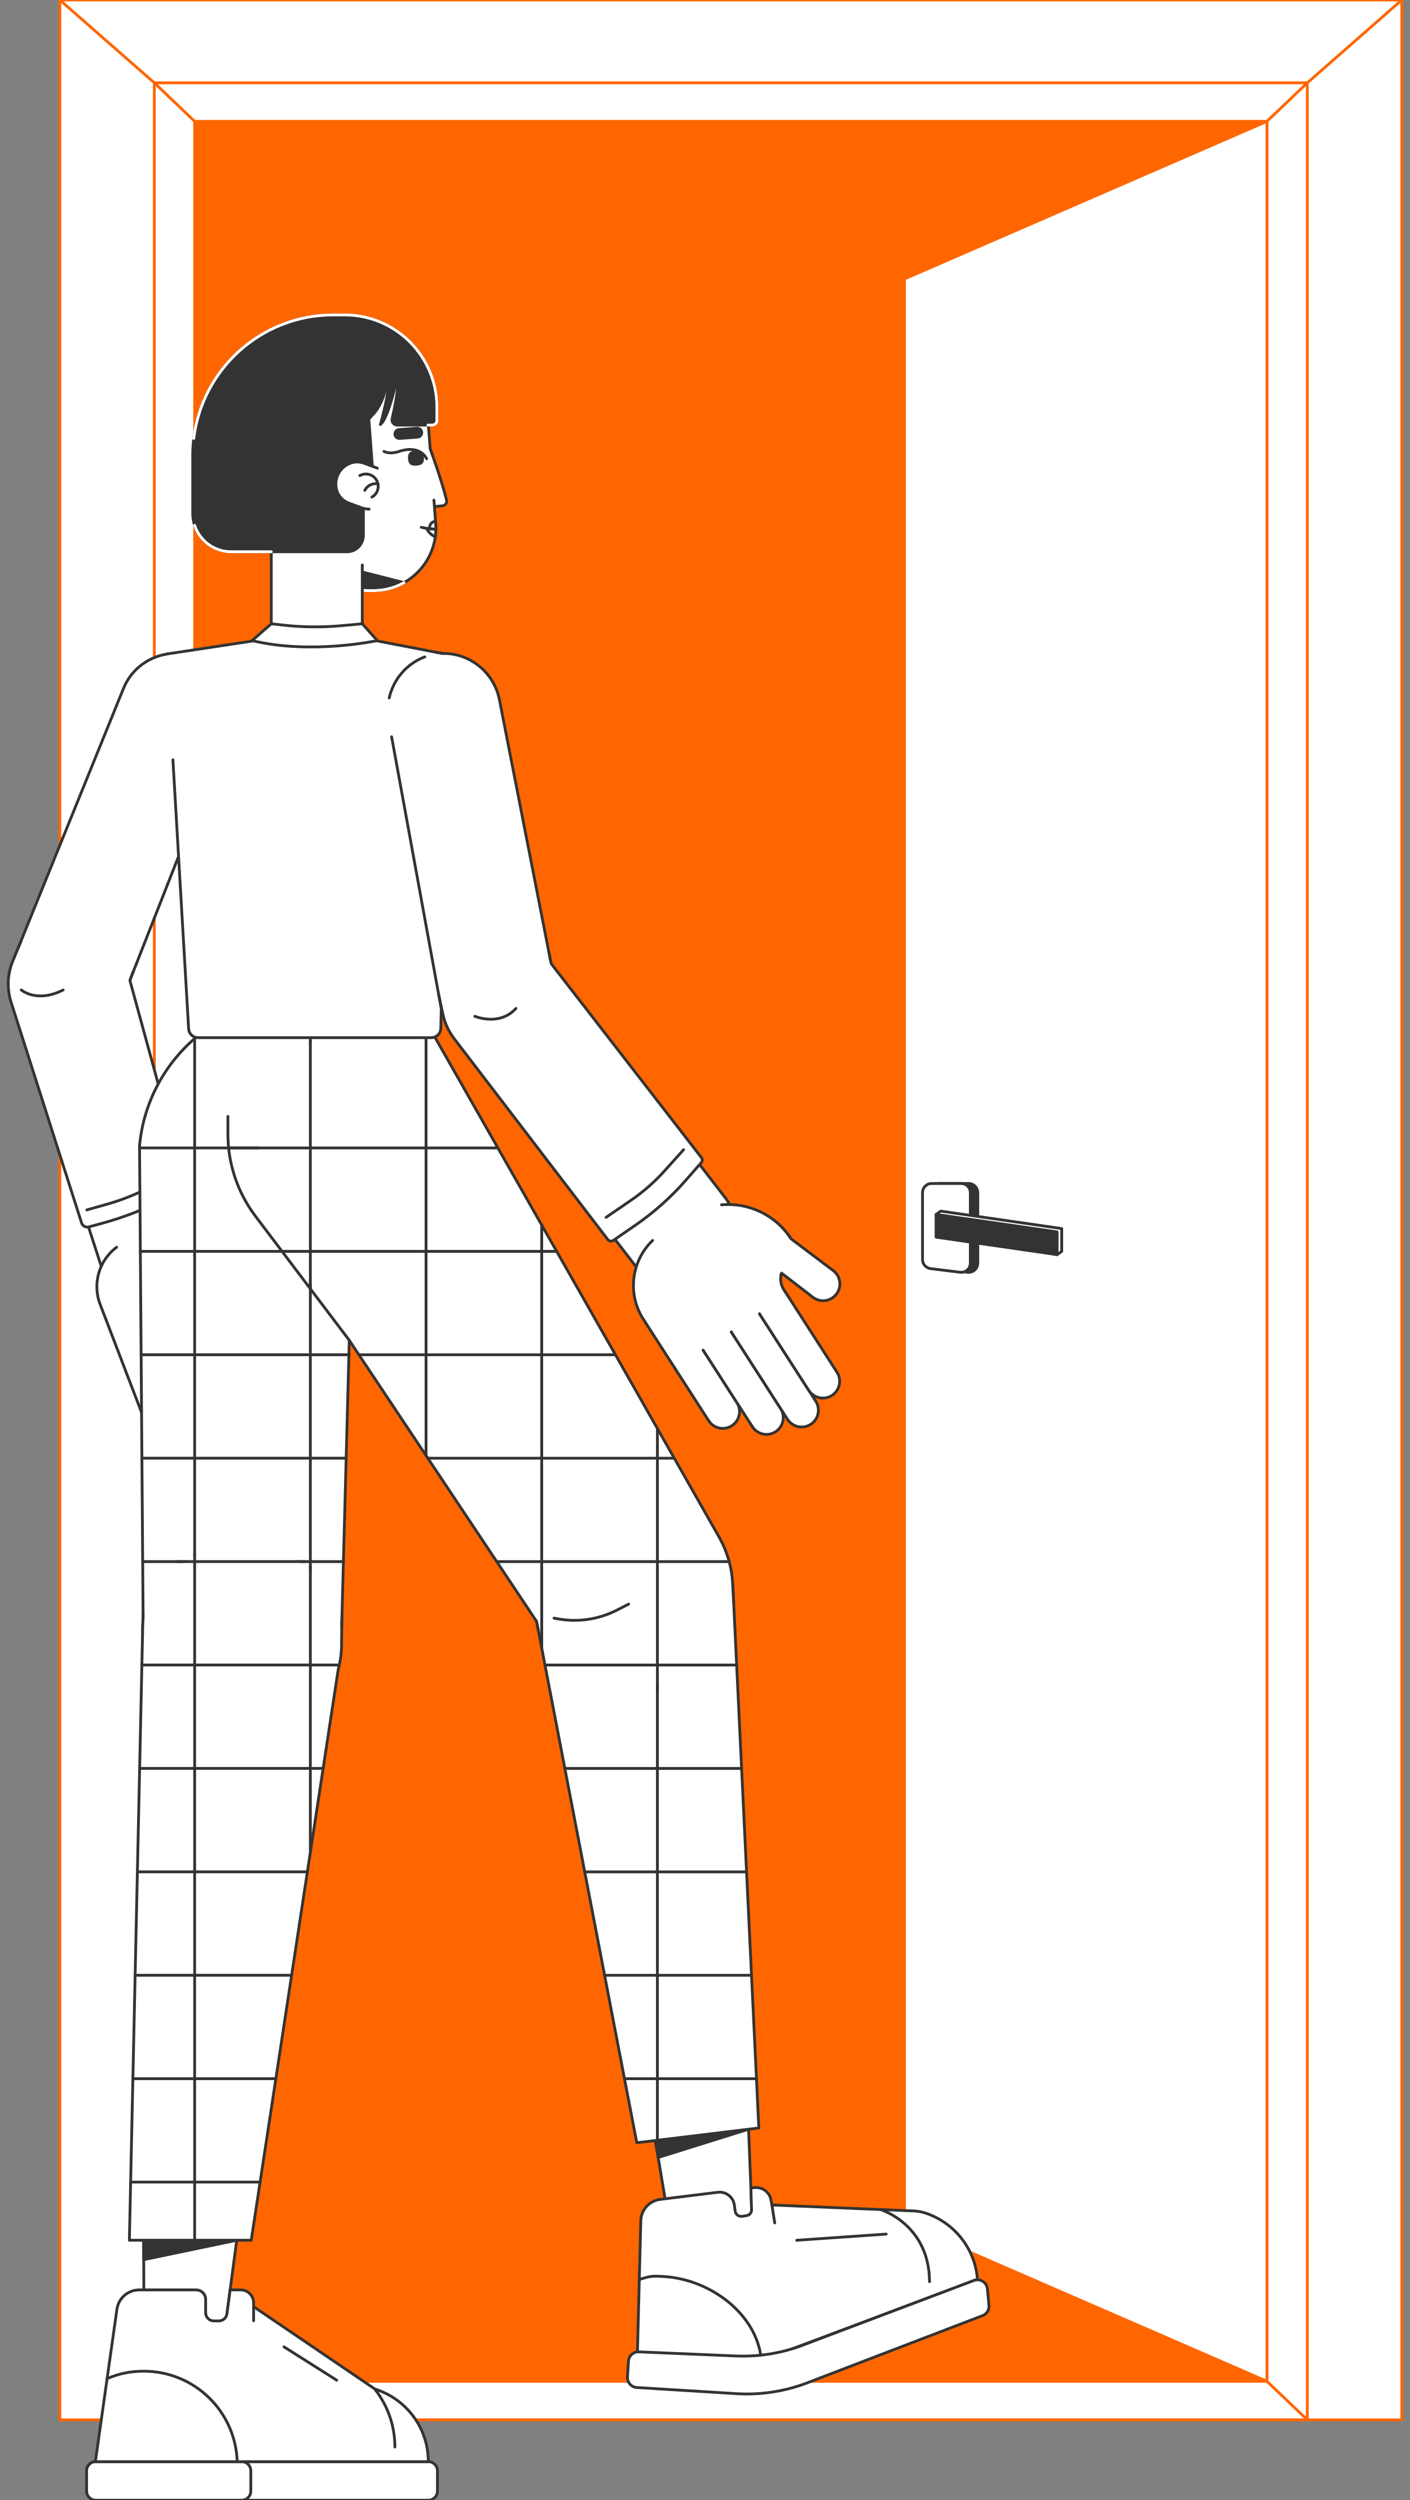 <svg width="158" height="280" viewBox="0 0 158 280" fill="none" xmlns="http://www.w3.org/2000/svg">
<rect x="0" y="0" width="158" height="280" fill="#808080" stroke="none"/>
<path d="M157.077 0H6.707V270.998H157.077V0Z" fill="white" stroke="#FF6600" stroke-width="0.314" stroke-miterlimit="10" stroke-linecap="round" stroke-linejoin="round"/>
<path d="M146.492 9.278L157.077 0" stroke="#FF6600" stroke-width="0.314" stroke-miterlimit="10" stroke-linecap="round" stroke-linejoin="round"/>
<path d="M6.707 0L17.292 9.278" stroke="#FF6600" stroke-width="0.314" stroke-miterlimit="10" stroke-linecap="round" stroke-linejoin="round"/>
<path d="M146.491 9.276H17.292V270.996H146.491V9.276Z" fill="white" stroke="#FF6600" stroke-width="0.314" stroke-miterlimit="10" stroke-linecap="round" stroke-linejoin="round"/>
<path d="M21.812 13.589L17.292 9.276" stroke="#FF6600" stroke-width="0.314" stroke-miterlimit="10" stroke-linecap="round" stroke-linejoin="round"/>
<path d="M141.972 13.589L146.491 9.276" stroke="#FF6600" stroke-width="0.314" stroke-miterlimit="10" stroke-linecap="round" stroke-linejoin="round"/>
<path d="M141.972 266.684L146.491 270.996" stroke="#FF6600" stroke-width="0.314" stroke-miterlimit="10" stroke-linecap="round" stroke-linejoin="round"/>
<path d="M17.292 270.996L21.812 266.684" stroke="#FF6600" stroke-width="0.314" stroke-miterlimit="10" stroke-linecap="round" stroke-linejoin="round"/>
<path d="M141.972 13.59H21.812V266.684H141.972V13.59Z" fill="#FF6600" stroke="#FF6600" stroke-width="0.314" stroke-miterlimit="10" stroke-linecap="round" stroke-linejoin="round"/>
<path d="M141.972 266.684L101.358 249.043V31.232L141.972 13.59V266.684Z" fill="white" stroke="#FF6600" stroke-width="0.314" stroke-miterlimit="10" stroke-linecap="round" stroke-linejoin="round"/>
<path d="M108.418 142.481L105.105 142.072C104.593 142.009 104.208 141.574 104.208 141.057V133.563C104.208 132.999 104.666 132.541 105.23 132.541H108.543C109.108 132.541 109.566 132.999 109.566 133.563V141.466C109.566 142.081 109.028 142.556 108.418 142.481Z" fill="#333333" stroke="#333333" stroke-width="0.314" stroke-miterlimit="10" stroke-linecap="round" stroke-linejoin="round"/>
<path d="M107.585 142.481L104.272 142.072C103.759 142.009 103.375 141.574 103.375 141.057V133.563C103.375 132.999 103.832 132.541 104.397 132.541H107.71C108.275 132.541 108.732 132.999 108.732 133.563V141.466C108.732 142.081 108.194 142.556 107.585 142.481Z" fill="white" stroke="#333333" stroke-width="0.314" stroke-miterlimit="10" stroke-linecap="round" stroke-linejoin="round"/>
<path d="M118.974 140.137L118.452 140.507L105.416 138.181L104.894 136.002L105.416 135.633L118.974 137.589V140.137Z" fill="white" stroke="#333333" stroke-width="0.314" stroke-miterlimit="10" stroke-linecap="round" stroke-linejoin="round"/>
<path d="M118.452 140.508L104.894 138.551V136.003L118.452 137.959V140.508Z" fill="#333333" stroke="#333333" stroke-width="0.314" stroke-miterlimit="10" stroke-linecap="round" stroke-linejoin="round"/>
<path d="M5.239 115.816C2.024 114.464 0.231 110.5 1.583 107.284L13.86 77.042C15.212 73.827 18.914 72.316 22.129 73.668C25.345 75.02 26.855 78.722 25.503 81.938L13.509 112.442C12.157 115.657 8.454 117.168 5.239 115.816Z" fill="white" stroke="#333333" stroke-width="0.314" stroke-miterlimit="10" stroke-linecap="round" stroke-linejoin="round"/>
<path d="M18.746 147.54C15.381 148.461 12.608 146.23 11.687 142.866L1.596 111.713C0.675 108.349 2.656 104.875 6.02 103.954C9.384 103.033 12.858 105.014 13.778 108.378L22.419 139.926C23.34 143.29 22.11 146.619 18.746 147.54Z" fill="white" stroke="#333333" stroke-width="0.314" stroke-miterlimit="10" stroke-linecap="round" stroke-linejoin="round"/>
<path d="M18.219 137.479L14.398 138.943C11.553 140.033 10.13 143.224 11.22 146.069L14.235 153.937L26.223 149.343L25.562 147.619C25.209 146.699 25.792 145.688 26.765 145.53L28.316 144.308L27.241 141.503C25.861 137.9 21.821 136.099 18.219 137.479Z" fill="white"/>
<path d="M13.063 139.678C11.138 141.119 10.317 143.713 11.22 146.069L14.235 153.937L26.223 149.343L25.562 147.619C25.209 146.699 25.792 145.688 26.765 145.53L28.316 144.308L27.241 141.503C26.057 138.413 22.918 136.648 19.776 137.079" stroke="#333333" stroke-width="0.314" stroke-miterlimit="10" stroke-linecap="round" stroke-linejoin="round"/>
<path d="M26.573 141.441L23.75 143.919L29.481 150.452C30.165 151.232 31.352 151.309 32.132 150.625C32.911 149.941 32.989 148.754 32.305 147.974L26.573 141.441Z" fill="white"/>
<path d="M27.557 142.325L27.718 142.746L32.305 147.974C32.989 148.754 32.912 149.941 32.132 150.625C31.352 151.309 30.165 151.232 29.481 150.452L25.736 146.183L22.426 145.67C20.534 145.377 18.751 144.595 17.253 143.401" stroke="#333333" stroke-width="0.314" stroke-miterlimit="10" stroke-linecap="round" stroke-linejoin="round"/>
<path d="M26.071 148.948L22.563 150.292L26.213 159.819C26.584 160.787 27.671 161.272 28.639 160.901C29.608 160.529 30.092 159.443 29.721 158.475L26.071 148.948Z" fill="white"/>
<path d="M22.668 150.566L26.213 159.819C26.584 160.787 27.67 161.272 28.639 160.901C29.608 160.529 30.092 159.443 29.721 158.475L26.07 148.948" stroke="#333333" stroke-width="0.314" stroke-miterlimit="10" stroke-linecap="round" stroke-linejoin="round"/>
<path d="M23.265 150.023L19.757 151.368L23.922 162.235C24.293 163.204 25.379 163.689 26.348 163.317C27.316 162.946 27.801 161.86 27.43 160.891L23.265 150.023Z" fill="white"/>
<path d="M19.838 151.58L23.921 162.236C24.292 163.204 25.379 163.689 26.347 163.317C27.316 162.946 27.8 161.86 27.429 160.891L23.265 150.023" stroke="#333333" stroke-width="0.314" stroke-miterlimit="10" stroke-linecap="round" stroke-linejoin="round"/>
<path d="M20.501 151.083L16.993 152.427L20.643 161.954C21.015 162.922 22.101 163.407 23.069 163.035C24.038 162.664 24.523 161.578 24.151 160.609L20.501 151.083Z" fill="white"/>
<path d="M17.11 152.731L20.643 161.954C21.015 162.922 22.101 163.407 23.07 163.035C24.038 162.664 24.523 161.578 24.151 160.609L20.501 151.083" stroke="#333333" stroke-width="0.314" stroke-miterlimit="10" stroke-linecap="round" stroke-linejoin="round"/>
<path d="M17.591 152.197L14.084 153.541L16.582 160.061C16.953 161.03 18.039 161.514 19.008 161.143C19.977 160.772 20.461 159.686 20.09 158.717L17.591 152.197Z" fill="white"/>
<path d="M14.084 153.541L16.582 160.061C16.953 161.03 18.039 161.514 19.008 161.143C19.977 160.772 20.461 159.686 20.09 158.717L17.591 152.197" stroke="#333333" stroke-width="0.314" stroke-miterlimit="10" stroke-linecap="round" stroke-linejoin="round"/>
<path d="M14.176 108.408L20.765 132.494C20.849 132.799 20.708 133.121 20.427 133.267L18.852 134.088C16.402 135.363 13.82 136.366 11.152 137.078L9.953 137.398C9.607 137.491 9.249 137.295 9.14 136.954L1.244 112.241C0.13 108.752 2.003 105.011 5.465 103.813C9.151 102.538 13.147 104.646 14.176 108.408Z" fill="white"/>
<path d="M2.352 105.391L1.549 107.354C0.863 108.835 0.71 110.567 1.244 112.241L9.14 136.953C9.249 137.295 9.607 137.49 9.953 137.398L11.152 137.078C13.82 136.366 16.402 135.363 18.852 134.088L20.427 133.267C20.708 133.121 20.849 132.799 20.765 132.494L14.553 109.786L14.96 108.753" stroke="#333333" stroke-width="0.314" stroke-miterlimit="10" stroke-linecap="round" stroke-linejoin="round"/>
<path d="M9.727 135.5L11.98 134.864C13.996 134.295 15.932 133.474 17.743 132.421L19.585 131.351" stroke="#333333" stroke-width="0.314" stroke-miterlimit="10" stroke-linecap="round" stroke-linejoin="round"/>
<path d="M2.384 110.865C2.384 110.865 4.115 112.372 7.08 110.866" stroke="#333333" stroke-width="0.314" stroke-miterlimit="10" stroke-linecap="round" stroke-linejoin="round"/>
<path d="M48.192 50.226C48.192 50.226 49.53 53.859 50.039 56.03C50.103 56.304 49.926 56.578 49.648 56.63C49.14 56.726 47.552 56.776 47.552 56.776L47.901 50.384L48.192 50.226Z" fill="white" stroke="#333333" stroke-width="0.314" stroke-miterlimit="10" stroke-linecap="round" stroke-linejoin="round"/>
<path d="M42.389 66.115C46.229 65.828 49.108 62.483 48.821 58.644L47.821 45.264C47.446 40.248 43.075 36.486 38.059 36.861C33.042 37.236 29.28 41.607 29.655 46.623L30.337 55.74C30.8 61.934 36.196 66.579 42.389 66.115Z" fill="white"/>
<path d="M48.624 56.008L48.821 58.644C49.108 62.483 46.229 65.828 42.389 66.115C36.196 66.579 30.8 61.934 30.337 55.74L29.655 46.623C29.28 41.607 33.042 37.236 38.059 36.861C43.075 36.486 47.446 40.248 47.821 45.264L48.205 50.261L48.417 50.85" stroke="#333333" stroke-width="0.314" stroke-miterlimit="10" stroke-linecap="round" stroke-linejoin="round"/>
<path d="M40.596 64.057V66.107C41.184 66.157 41.783 66.162 42.39 66.117C43.438 66.038 44.413 65.731 45.273 65.249L40.596 64.057Z" fill="#333333" stroke="#333333" stroke-width="0.314" stroke-miterlimit="10" stroke-linecap="round" stroke-linejoin="round"/>
<path d="M40.596 66.108C41.184 66.158 41.783 66.163 42.39 66.118C43.438 66.039 44.413 65.732 45.273 65.25" stroke="white" stroke-width="0.314" stroke-miterlimit="10" stroke-linecap="round" stroke-linejoin="round"/>
<path d="M33.564 75.025H37.431C39.179 75.025 40.596 73.609 40.596 71.861V57.868C40.596 56.121 39.179 54.704 37.431 54.704H33.564C31.817 54.704 30.4 56.121 30.4 57.868V71.861C30.4 73.609 31.817 75.025 33.564 75.025Z" fill="white"/>
<path d="M37.431 54.704H33.564C31.817 54.704 30.4 56.121 30.4 57.868V71.861C30.4 73.609 31.817 75.025 33.564 75.025H37.431C39.179 75.025 40.596 73.609 40.596 71.861V63.272" stroke="#333333" stroke-width="0.314" stroke-miterlimit="10" stroke-linecap="round" stroke-linejoin="round"/>
<path d="M38.623 35.267H37.347C28.648 35.267 21.596 42.319 21.596 51.018V57.485C21.596 59.864 23.524 61.791 25.902 61.791H38.888C39.899 61.791 40.718 60.972 40.718 59.962V52.866L41.724 52.214L41.328 46.923C41.463 46.775 41.62 46.605 41.8 46.414C43.347 44.766 43.427 42.031 43.427 42.031C43.893 43.242 42.622 47.542 42.622 47.542C43.585 46.791 44.54 42.156 44.54 42.156C44.757 43.133 44.225 45.664 43.938 46.902C43.854 47.262 44.128 47.605 44.498 47.605H48.439C48.725 47.605 48.957 47.373 48.957 47.087V45.601C48.957 39.893 44.33 35.267 38.623 35.267Z" fill="#333333" stroke="#333333" stroke-width="0.314" stroke-miterlimit="10" stroke-linecap="round" stroke-linejoin="round"/>
<path d="M21.811 58.831C22.376 60.55 23.994 61.791 25.902 61.791H30.399" stroke="white" stroke-width="0.314" stroke-miterlimit="10" stroke-linecap="round" stroke-linejoin="round"/>
<path d="M47.959 47.605H48.44C48.725 47.605 48.957 47.373 48.957 47.087V45.601C48.957 39.893 44.33 35.267 38.623 35.267H37.348C29.297 35.267 22.657 41.307 21.711 49.102" stroke="white" stroke-width="0.314" stroke-miterlimit="10" stroke-linecap="round" stroke-linejoin="round"/>
<path d="M39.112 56.352L40.474 56.852C42.111 57.485 43.849 56.195 43.718 54.445C43.649 53.525 43.056 52.727 42.196 52.395L40.834 51.894C39.197 51.262 37.512 52.657 37.643 54.407C37.712 55.327 38.251 56.019 39.112 56.352Z" fill="white"/>
<path d="M42.29 52.433C42.259 52.42 42.228 52.407 42.196 52.395L40.834 51.894C39.197 51.262 37.512 52.657 37.643 54.407C37.712 55.327 38.251 56.019 39.112 56.352L40.474 56.852C40.77 56.967 41.069 57.018 41.361 57.016" stroke="#333333" stroke-width="0.314" stroke-miterlimit="10" stroke-linecap="round" stroke-linejoin="round"/>
<path d="M40.321 53.262C40.986 52.889 41.828 53.125 42.201 53.79C42.574 54.455 42.338 55.297 41.673 55.67" stroke="#333333" stroke-width="0.314" stroke-miterlimit="10" stroke-linecap="round" stroke-linejoin="round"/>
<path d="M40.878 54.913C41.162 54.36 41.768 54.08 42.349 54.185" stroke="#333333" stroke-width="0.314" stroke-miterlimit="10" stroke-linecap="round" stroke-linejoin="round"/>
<path d="M45.882 51.428C45.924 51.987 46.256 52.016 46.662 51.986C47.067 51.956 47.391 51.877 47.349 51.318C47.293 50.569 46.965 50.593 46.56 50.624C46.154 50.654 45.827 50.688 45.882 51.428Z" fill="#333333" stroke="#333333" stroke-width="0.314" stroke-miterlimit="10" stroke-linecap="round" stroke-linejoin="round"/>
<path d="M47.804 51.376C47.804 51.376 47.175 49.796 44.795 50.531C44.795 50.531 43.763 50.942 43.027 50.547" stroke="#333333" stroke-width="0.314" stroke-miterlimit="10" stroke-linecap="round" stroke-linejoin="round"/>
<path d="M44.789 49.102L46.8 48.951C47.074 48.931 47.28 48.691 47.26 48.417C47.239 48.143 47 47.937 46.726 47.958L44.715 48.108C44.441 48.128 44.235 48.367 44.255 48.642C44.276 48.916 44.515 49.122 44.789 49.102Z" fill="#333333" stroke="#333333" stroke-width="0.314" stroke-miterlimit="10" stroke-linecap="round" stroke-linejoin="round"/>
<path d="M48.141 59.104C48.163 59.464 48.462 59.738 48.817 59.738C48.846 59.38 48.849 59.015 48.821 58.645L48.802 58.389C48.793 58.389 48.785 58.388 48.777 58.389C48.404 58.411 48.119 58.731 48.141 59.104Z" fill="white" stroke="#333333" stroke-width="0.314" stroke-miterlimit="10" stroke-linecap="round" stroke-linejoin="round"/>
<path d="M47.812 59.17C47.944 59.508 48.28 59.909 48.775 60.116C48.814 59.835 48.834 59.55 48.838 59.261C48.511 59.253 48.167 59.226 47.812 59.17Z" fill="white" stroke="#333333" stroke-width="0.314" stroke-miterlimit="10" stroke-linecap="round" stroke-linejoin="round"/>
<path d="M47.208 59.05C47.779 59.189 48.329 59.251 48.838 59.263" stroke="#333333" stroke-width="0.314" stroke-miterlimit="10" stroke-linecap="round" stroke-linejoin="round"/>
<path d="M73.211 238.363L75.318 250.976L84.342 250.122L83.832 237.144L73.211 238.363Z" fill="white" stroke="#333333" stroke-width="0.314" stroke-miterlimit="10" stroke-linecap="round" stroke-linejoin="round"/>
<path d="M83.883 238.451L73.755 241.619L73.438 239.716L83.883 238.451Z" fill="#333333" stroke="#333333" stroke-width="0.314" stroke-miterlimit="10" stroke-linecap="round" stroke-linejoin="round"/>
<path d="M85.031 238.313L71.357 239.968L59.977 180.788C58.703 174.471 63.009 168.384 69.391 167.482C75.778 166.579 81.606 171.244 82.125 177.674L85.031 238.313Z" fill="white" stroke="#333333" stroke-width="0.314" stroke-miterlimit="10" stroke-linecap="round" stroke-linejoin="round"/>
<path d="M60.378 174.886H81.502" stroke="#333333" stroke-width="0.314" stroke-miterlimit="10" stroke-linecap="round" stroke-linejoin="round"/>
<path d="M63.296 198.05H83.101" stroke="#333333" stroke-width="0.314" stroke-miterlimit="10" stroke-linecap="round" stroke-linejoin="round"/>
<path d="M65.552 209.632H83.656" stroke="#333333" stroke-width="0.314" stroke-miterlimit="10" stroke-linecap="round" stroke-linejoin="round"/>
<path d="M67.75 221.213H84.211" stroke="#333333" stroke-width="0.314" stroke-miterlimit="10" stroke-linecap="round" stroke-linejoin="round"/>
<path d="M70.003 232.795H84.766" stroke="#333333" stroke-width="0.314" stroke-miterlimit="10" stroke-linecap="round" stroke-linejoin="round"/>
<path d="M60.702 174.063V184.565" stroke="#333333" stroke-width="0.314" stroke-miterlimit="10" stroke-linecap="round" stroke-linejoin="round"/>
<path d="M73.666 167.7V239.688" stroke="#333333" stroke-width="0.314" stroke-miterlimit="10" stroke-linecap="round" stroke-linejoin="round"/>
<path d="M102.353 247.603C99.468 247.482 86.495 246.938 86.495 246.938L86.394 246.377C86.234 245.49 85.408 244.883 84.514 244.997L84.141 245.03L84.215 247.479C84.224 247.797 83.996 248.073 83.682 248.123L83.166 248.205C82.785 248.267 82.428 248.001 82.378 247.617L82.29 246.95C82.171 246.042 81.34 245.401 80.432 245.516L73.973 246.312C72.758 246.467 71.838 247.485 71.806 248.709L71.383 265.199L86.227 264.006L109.53 255.251C109.243 251.682 106.793 248.804 103.571 247.802C103.177 247.68 102.766 247.621 102.353 247.603Z" fill="white" stroke="#333333" stroke-width="0.314" stroke-miterlimit="10" stroke-linecap="round" stroke-linejoin="round"/>
<path d="M98.663 247.448C98.663 247.448 104.123 249.081 104.159 255.526" stroke="#333333" stroke-width="0.314" stroke-miterlimit="10" stroke-linecap="round" stroke-linejoin="round"/>
<path d="M89.28 250.889L99.304 250.197" stroke="#333333" stroke-width="0.314" stroke-miterlimit="10" stroke-linecap="round" stroke-linejoin="round"/>
<path d="M86.496 246.938L86.815 248.947" stroke="#333333" stroke-width="0.314" stroke-miterlimit="10" stroke-linecap="round" stroke-linejoin="round"/>
<path d="M71.638 255.285C72.899 254.874 73.187 254.86 74.592 254.966C79.698 255.35 84.744 259.172 85.288 264.082" stroke="#333333" stroke-width="0.314" stroke-miterlimit="10" stroke-linecap="round" stroke-linejoin="round"/>
<path d="M82.446 263.845L71.584 263.386C70.976 263.36 70.458 263.826 70.421 264.434L70.312 266.193C70.274 266.809 70.743 267.339 71.359 267.378L82.516 268.067C85.165 268.231 87.818 267.838 90.306 266.914L110.095 259.331C110.57 259.155 110.867 258.682 110.819 258.178L110.645 256.332C110.576 255.602 109.836 255.135 109.147 255.387L89.784 262.704C87.436 263.563 84.943 263.951 82.446 263.845Z" fill="white" stroke="#333333" stroke-width="0.314" stroke-miterlimit="10" stroke-linecap="round" stroke-linejoin="round"/>
<path d="M26.121 193.741C32.416 194.337 37.657 189.751 38.253 183.456L40.143 112.4L35.408 111.951C25.433 111.006 16.581 118.327 15.636 128.301L16.039 181.398C15.443 187.693 19.826 193.145 26.121 193.741Z" fill="white" stroke="#333333" stroke-width="0.314" stroke-miterlimit="10" stroke-linecap="round" stroke-linejoin="round"/>
<path d="M15.636 128.558H39.713" stroke="#333333" stroke-width="0.314" stroke-miterlimit="10" stroke-linecap="round" stroke-linejoin="round"/>
<path d="M15.726 140.139H39.401" stroke="#333333" stroke-width="0.314" stroke-miterlimit="10" stroke-linecap="round" stroke-linejoin="round"/>
<path d="M15.814 151.721H39.14" stroke="#333333" stroke-width="0.314" stroke-miterlimit="10" stroke-linecap="round" stroke-linejoin="round"/>
<path d="M15.902 163.303H38.79" stroke="#333333" stroke-width="0.314" stroke-miterlimit="10" stroke-linecap="round" stroke-linejoin="round"/>
<path d="M15.991 174.885H38.481" stroke="#333333" stroke-width="0.314" stroke-miterlimit="10" stroke-linecap="round" stroke-linejoin="round"/>
<path d="M16.666 186.467H37.576" stroke="#333333" stroke-width="0.314" stroke-miterlimit="10" stroke-linecap="round" stroke-linejoin="round"/>
<path d="M21.812 116.306V192.449" stroke="#333333" stroke-width="0.314" stroke-miterlimit="10" stroke-linecap="round" stroke-linejoin="round"/>
<path d="M34.776 111.913V190.772" stroke="#333333" stroke-width="0.314" stroke-miterlimit="10" stroke-linecap="round" stroke-linejoin="round"/>
<path d="M76.564 187.434C82.045 184.28 83.669 177.508 80.516 172.027L48.408 115.584C47.111 113.304 43.599 111.678 41.325 112.986L39.428 113.406C30.744 118.403 25.9 129.053 30.896 137.738L61.202 183.193C64.355 188.674 71.083 190.587 76.564 187.434Z" fill="white"/>
<path d="M39.429 113.406L41.326 112.986C43.599 111.678 47.111 113.304 48.408 115.584L80.516 172.027C81.543 173.812 82.063 175.734 82.108 177.623L82.209 179.436" stroke="#333333" stroke-width="0.314" stroke-miterlimit="10" stroke-linecap="round" stroke-linejoin="round"/>
<path d="M39.14 150.102L60.13 181.584L60.313 182.538" stroke="#333333" stroke-width="0.314" stroke-miterlimit="10" stroke-linecap="round" stroke-linejoin="round"/>
<path d="M25.539 125.025V127.005C25.539 130.323 26.622 133.551 28.624 136.198L39.14 150.102" stroke="#333333" stroke-width="0.314" stroke-miterlimit="10" stroke-linecap="round" stroke-linejoin="round"/>
<path d="M62.081 181.217L62.523 181.297C64.768 181.703 67.084 181.361 69.116 180.323L70.443 179.645" stroke="#333333" stroke-width="0.314" stroke-miterlimit="10" stroke-linecap="round" stroke-linejoin="round"/>
<path d="M25.621 128.56H55.789" stroke="#333333" stroke-width="0.314" stroke-miterlimit="10" stroke-linecap="round" stroke-linejoin="round"/>
<path d="M31.606 140.141H62.377" stroke="#333333" stroke-width="0.314" stroke-miterlimit="10" stroke-linecap="round" stroke-linejoin="round"/>
<path d="M40.276 151.722H68.909" stroke="#333333" stroke-width="0.314" stroke-miterlimit="10" stroke-linecap="round" stroke-linejoin="round"/>
<path d="M47.942 163.304H75.541" stroke="#333333" stroke-width="0.314" stroke-miterlimit="10" stroke-linecap="round" stroke-linejoin="round"/>
<path d="M55.664 174.886H81.708" stroke="#333333" stroke-width="0.314" stroke-miterlimit="10" stroke-linecap="round" stroke-linejoin="round"/>
<path d="M61.069 186.468H82.547" stroke="#333333" stroke-width="0.314" stroke-miterlimit="10" stroke-linecap="round" stroke-linejoin="round"/>
<path d="M34.776 116.601V144.331" stroke="#333333" stroke-width="0.314" stroke-miterlimit="10" stroke-linecap="round" stroke-linejoin="round"/>
<path d="M47.74 114.69V163.001" stroke="#333333" stroke-width="0.314" stroke-miterlimit="10" stroke-linecap="round" stroke-linejoin="round"/>
<path d="M60.704 137.249V184.228" stroke="#333333" stroke-width="0.314" stroke-miterlimit="10" stroke-linecap="round" stroke-linejoin="round"/>
<path d="M73.667 159.987V189.422" stroke="#333333" stroke-width="0.314" stroke-miterlimit="10" stroke-linecap="round" stroke-linejoin="round"/>
<path d="M16.098 249.009L16.131 261.278H25.147L26.774 249.009H16.098Z" fill="white" stroke="#333333" stroke-width="0.314" stroke-miterlimit="10" stroke-linecap="round" stroke-linejoin="round"/>
<path d="M26.525 250.887L16.098 253.061V250.887H26.525Z" fill="#333333" stroke="#333333" stroke-width="0.314" stroke-miterlimit="10" stroke-linecap="round" stroke-linejoin="round"/>
<path d="M10.727 280.001L47.995 280.001C48.56 280.001 49.018 279.543 49.018 278.978V276.705C49.018 276.14 48.56 275.683 47.995 275.683L10.727 275.683C10.163 275.683 9.705 276.14 9.705 276.705V278.979C9.705 279.543 10.163 280.001 10.727 280.001Z" fill="white" stroke="#333333" stroke-width="0.314" stroke-miterlimit="10" stroke-linecap="round" stroke-linejoin="round"/>
<path d="M10.728 280.001L27.082 280.001C27.647 280.001 28.105 279.543 28.105 278.978V276.705C28.105 276.14 27.647 275.683 27.082 275.683L10.727 275.683C10.163 275.683 9.705 276.14 9.705 276.705V278.979C9.705 279.543 10.163 280.001 10.728 280.001Z" fill="white" stroke="#333333" stroke-width="0.314" stroke-miterlimit="10" stroke-linecap="round" stroke-linejoin="round"/>
<path d="M42.014 267.554C42.012 267.552 28.419 258.324 28.419 258.324V257.898C28.419 257.097 27.769 256.447 26.968 256.447H25.788L25.433 259.122C25.372 259.58 24.982 259.922 24.52 259.922H23.966C23.458 259.922 23.045 259.51 23.045 259.001V257.51C23.045 256.923 22.569 256.447 21.982 256.447H15.599C14.344 256.447 13.28 257.371 13.103 258.614L10.686 275.683H47.995C47.995 271.863 45.479 268.63 42.014 267.554Z" fill="white" stroke="#333333" stroke-width="0.314" stroke-miterlimit="10" stroke-linecap="round" stroke-linejoin="round"/>
<path d="M28.419 258.324V259.9" stroke="#333333" stroke-width="0.314" stroke-miterlimit="10" stroke-linecap="round" stroke-linejoin="round"/>
<path d="M12.002 266.389C13.287 265.826 14.621 265.551 16.114 265.551C21.784 265.551 26.401 270.057 26.581 275.683" stroke="#333333" stroke-width="0.314" stroke-miterlimit="10" stroke-linecap="round" stroke-linejoin="round"/>
<path d="M41.976 267.528C43.4 269.317 44.25 271.582 44.25 274.045" stroke="#333333" stroke-width="0.314" stroke-miterlimit="10" stroke-linecap="round" stroke-linejoin="round"/>
<path d="M31.818 262.824L37.734 266.564" stroke="#333333" stroke-width="0.314" stroke-miterlimit="10" stroke-linecap="round" stroke-linejoin="round"/>
<path d="M14.497 250.886H28.153L37.895 186.99C39.562 180.764 35.644 174.419 29.332 173.12C23.013 171.82 16.904 176.111 15.985 182.496L14.497 250.886Z" fill="white"/>
<path d="M38.312 181.251L38.275 183.767C38.305 184.827 38.184 185.91 37.895 186.99L28.153 250.886H14.497L15.985 182.497L16.033 180.565" stroke="#333333" stroke-width="0.314" stroke-miterlimit="10" stroke-linecap="round" stroke-linejoin="round"/>
<path d="M19.823 174.882H34.181" stroke="#333333" stroke-width="0.314" stroke-miterlimit="10" stroke-linecap="round" stroke-linejoin="round"/>
<path d="M15.902 186.464H38.022" stroke="#333333" stroke-width="0.314" stroke-miterlimit="10" stroke-linecap="round" stroke-linejoin="round"/>
<path d="M15.644 198.046H36.21" stroke="#333333" stroke-width="0.314" stroke-miterlimit="10" stroke-linecap="round" stroke-linejoin="round"/>
<path d="M15.395 209.628H34.444" stroke="#333333" stroke-width="0.314" stroke-miterlimit="10" stroke-linecap="round" stroke-linejoin="round"/>
<path d="M15.395 221.21H32.678" stroke="#333333" stroke-width="0.314" stroke-miterlimit="10" stroke-linecap="round" stroke-linejoin="round"/>
<path d="M14.891 232.792H30.912" stroke="#333333" stroke-width="0.314" stroke-miterlimit="10" stroke-linecap="round" stroke-linejoin="round"/>
<path d="M14.639 244.373H29.068" stroke="#333333" stroke-width="0.314" stroke-miterlimit="10" stroke-linecap="round" stroke-linejoin="round"/>
<path d="M21.812 174.06V250.886" stroke="#333333" stroke-width="0.314" stroke-miterlimit="10" stroke-linecap="round" stroke-linejoin="round"/>
<path d="M34.776 175.452V207.447" stroke="#333333" stroke-width="0.314" stroke-miterlimit="10" stroke-linecap="round" stroke-linejoin="round"/>
<path d="M18.683 73.243L30.401 71.469L40.596 71.457L49.883 73.243L51.226 84.056L52.955 89.271C54.231 93.845 53.172 98.754 50.124 102.395L49.68 102.926L49.397 115.165C49.383 115.747 48.908 116.211 48.327 116.211H22.192C21.632 116.211 21.169 115.774 21.137 115.215L18.683 73.243Z" fill="white"/>
<path d="M18.683 73.243L30.401 71.469L40.596 71.457L49.883 73.243L51.226 84.056L52.955 89.271C54.231 93.845 53.172 98.754 50.124 102.395L49.68 102.926L49.397 115.165C49.383 115.747 48.908 116.211 48.327 116.211H22.192C21.632 116.211 21.169 115.774 21.137 115.215L19.376 85.09" stroke="#333333" stroke-width="0.314" stroke-miterlimit="10" stroke-linecap="round" stroke-linejoin="round"/>
<path d="M28.253 71.74L30.401 69.858L31.703 70.003C33.89 70.246 36.097 70.268 38.289 70.068L40.596 69.858L42.28 71.74C42.28 71.74 34.886 73.346 28.253 71.74Z" fill="white" stroke="#333333" stroke-width="0.314" stroke-miterlimit="10" stroke-linecap="round" stroke-linejoin="round"/>
<path d="M57.143 117.977C53.706 118.568 50.037 116.411 49.447 112.973L43.544 80.657C42.953 77.22 45.261 73.862 48.699 73.271C52.136 72.68 55.402 75.08 55.992 78.518L62.298 110.683C62.889 114.121 60.581 117.386 57.143 117.977Z" fill="white"/>
<path d="M43.883 82.513L49.447 112.973C50.038 116.411 53.706 118.568 57.144 117.977C60.581 117.387 62.889 114.121 62.298 110.684L55.993 78.518C55.452 75.37 52.668 73.092 49.563 73.185L48.876 73.05" stroke="#333333" stroke-width="0.314" stroke-miterlimit="10" stroke-linecap="round" stroke-linejoin="round"/>
<path d="M43.61 78.166C44.081 76.089 45.567 74.319 47.599 73.566" stroke="#333333" stroke-width="0.314" stroke-miterlimit="10" stroke-linecap="round" stroke-linejoin="round"/>
<path d="M80.014 143.088C77.204 145.154 73.251 144.55 71.185 141.739L51.161 115.789C49.095 112.979 49.699 109.026 52.509 106.961C55.32 104.895 59.273 105.499 61.338 108.309L81.363 134.259C83.428 137.069 82.825 141.022 80.014 143.088Z" fill="white" stroke="#333333" stroke-width="0.314" stroke-miterlimit="10" stroke-linecap="round" stroke-linejoin="round"/>
<path d="M61.769 107.931L78.594 129.633C78.727 129.805 78.72 130.047 78.576 130.211L76.809 132.223C75.153 134.109 73.27 135.784 71.204 137.209L68.728 138.917C68.529 139.054 68.257 139.011 68.11 138.819L50.889 116.311C48.677 113.421 49.105 109.307 51.863 106.934C54.842 104.37 59.361 104.825 61.769 107.931Z" fill="white"/>
<path d="M49.15 111.352L49.584 113.362C49.772 114.404 50.204 115.416 50.888 116.311L68.11 138.819C68.257 139.011 68.529 139.054 68.728 138.916L71.204 137.209C73.27 135.784 75.153 134.109 76.809 132.223L78.576 130.21C78.72 130.047 78.727 129.805 78.594 129.633L61.769 107.931L61.555 106.896" stroke="#333333" stroke-width="0.314" stroke-miterlimit="10" stroke-linecap="round" stroke-linejoin="round"/>
<path d="M53.199 113.811C53.199 113.811 55.97 114.981 57.812 112.933" stroke="#333333" stroke-width="0.314" stroke-miterlimit="10" stroke-linecap="round" stroke-linejoin="round"/>
<path d="M67.912 136.332L70.716 134.413C72.087 133.474 73.341 132.376 74.453 131.141L76.602 128.753" stroke="#333333" stroke-width="0.314" stroke-miterlimit="10" stroke-linecap="round" stroke-linejoin="round"/>
<path d="M77.075 136.226L74.185 138.087C70.942 140.175 70.005 144.498 72.094 147.742L75.913 153.672L88.547 145.537L87.826 144.418C87.169 143.398 87.464 142.038 88.484 141.381L89.795 140.537L88.631 138.729C86.131 134.847 80.957 133.726 77.075 136.226Z" fill="white"/>
<path d="M73.132 138.916C70.763 141.183 70.252 144.882 72.094 147.742L75.913 153.672L88.547 145.537L87.826 144.418C87.169 143.398 87.464 142.038 88.484 141.381L89.795 140.537L88.631 138.729C86.888 136.022 83.846 134.658 80.848 134.927" stroke="#333333" stroke-width="0.314" stroke-miterlimit="10" stroke-linecap="round" stroke-linejoin="round"/>
<path d="M78.79 151.201L75.631 153.235L79.412 159.105C79.973 159.978 81.135 160.229 82.008 159.668C82.88 159.106 83.132 157.944 82.57 157.072L78.79 151.201Z" fill="white"/>
<path d="M75.631 153.235L79.412 159.105C79.973 159.978 81.135 160.229 82.008 159.668C82.88 159.106 83.132 157.944 82.57 157.072L78.79 151.201" stroke="#333333" stroke-width="0.314" stroke-miterlimit="10" stroke-linecap="round" stroke-linejoin="round"/>
<path d="M81.948 149.168L78.79 151.202L84.313 159.779C84.874 160.651 86.037 160.903 86.909 160.341C87.781 159.78 88.033 158.617 87.471 157.745L81.948 149.168Z" fill="white"/>
<path d="M78.79 151.202L84.313 159.779C84.874 160.651 86.037 160.903 86.909 160.341C87.781 159.78 88.033 158.617 87.471 157.745L81.948 149.168" stroke="#333333" stroke-width="0.314" stroke-miterlimit="10" stroke-linecap="round" stroke-linejoin="round"/>
<path d="M85.107 147.133L81.948 149.167L88.249 158.952C88.811 159.824 89.973 160.076 90.845 159.514C91.718 158.953 91.969 157.79 91.408 156.918L85.107 147.133Z" fill="white"/>
<path d="M81.948 149.167L88.249 158.952C88.811 159.824 89.973 160.076 90.845 159.514C91.718 158.953 91.969 157.79 91.408 156.918L85.107 147.133" stroke="#333333" stroke-width="0.314" stroke-miterlimit="10" stroke-linecap="round" stroke-linejoin="round"/>
<path d="M88.265 145.1L85.107 147.133L90.63 155.711C91.192 156.583 92.354 156.835 93.226 156.273C94.099 155.711 94.35 154.549 93.789 153.677L88.265 145.1Z" fill="white"/>
<path d="M85.107 147.134L90.63 155.711C91.192 156.583 92.354 156.835 93.226 156.273C94.099 155.711 94.35 154.549 93.789 153.677L88.265 145.1" stroke="#333333" stroke-width="0.314" stroke-miterlimit="10" stroke-linecap="round" stroke-linejoin="round"/>
<path d="M86.039 136.914L83.884 139.992L91.157 145.33C92.007 145.925 93.178 145.718 93.773 144.868C94.368 144.018 94.161 142.847 93.311 142.252L86.039 136.914Z" fill="white"/>
<path d="M88.326 138.256L88.631 138.729L93.311 142.252C94.161 142.847 94.367 144.018 93.772 144.868C93.177 145.718 92.006 145.925 91.156 145.33L87.58 142.579L87.508 142.854" stroke="#333333" stroke-width="0.314" stroke-miterlimit="10" stroke-linecap="round" stroke-linejoin="round"/>
</svg>
